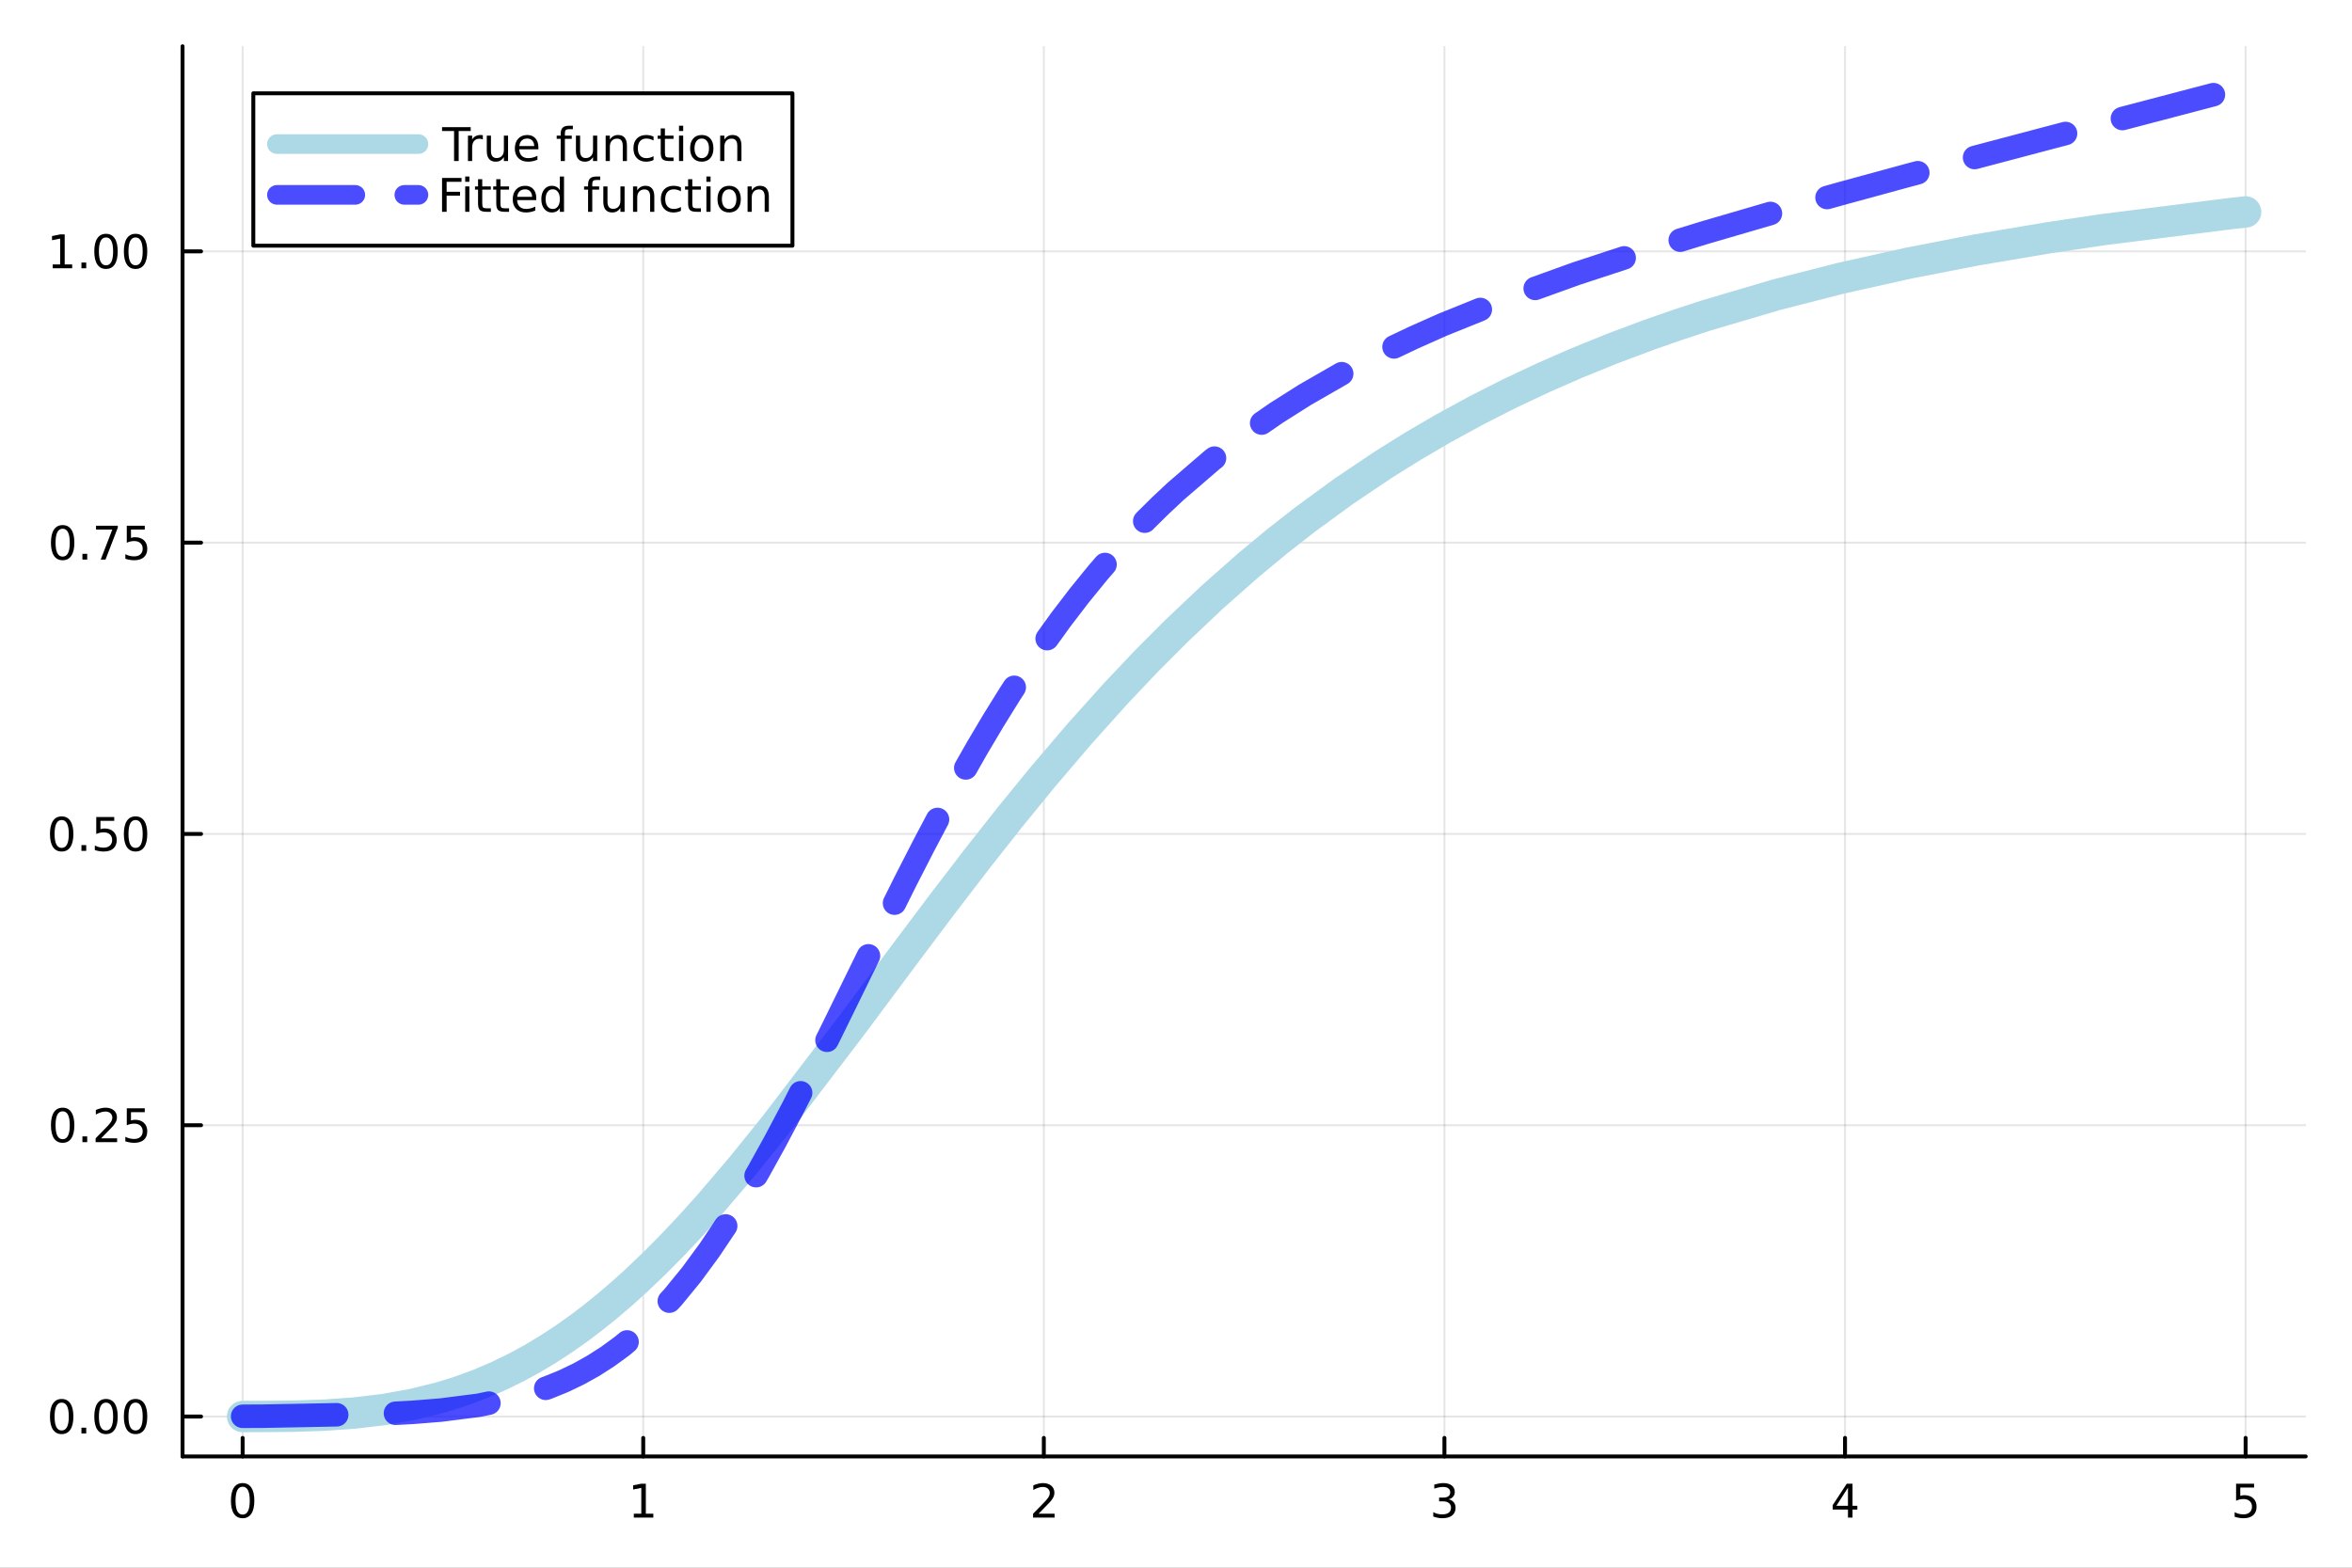 <?xml version="1.0" encoding="utf-8"?>
<svg xmlns="http://www.w3.org/2000/svg" xmlns:xlink="http://www.w3.org/1999/xlink" width="600" height="400" viewBox="0 0 2400 1600">
<rect x="0" y="0" width="2400" height="1600" fill="#808080" stroke="none"/>
<defs>
  <clipPath id="clip490">
    <rect x="0" y="0" width="2400" height="1600"/>
  </clipPath>
</defs>
<path clip-path="url(#clip490)" d="M0 1600 L2400 1600 L2400 0 L0 0  Z" fill="#ffffff" fill-rule="evenodd" fill-opacity="1"/>
<defs>
  <clipPath id="clip491">
    <rect x="480" y="0" width="1681" height="1600"/>
  </clipPath>
</defs>
<path clip-path="url(#clip490)" d="M186.274 1486.45 L2352.76 1486.45 L2352.76 47.244 L186.274 47.244  Z" fill="#ffffff" fill-rule="evenodd" fill-opacity="1"/>
<defs>
  <clipPath id="clip492">
    <rect x="186" y="47" width="2167" height="1440"/>
  </clipPath>
</defs>
<polyline clip-path="url(#clip492)" style="stroke:#000000; stroke-linecap:round; stroke-linejoin:round; stroke-width:2; stroke-opacity:0.1; fill:none" points="247.59,1486.45 247.59,47.244 "/>
<polyline clip-path="url(#clip492)" style="stroke:#000000; stroke-linecap:round; stroke-linejoin:round; stroke-width:2; stroke-opacity:0.1; fill:none" points="656.36,1486.45 656.36,47.244 "/>
<polyline clip-path="url(#clip492)" style="stroke:#000000; stroke-linecap:round; stroke-linejoin:round; stroke-width:2; stroke-opacity:0.1; fill:none" points="1065.13,1486.45 1065.13,47.244 "/>
<polyline clip-path="url(#clip492)" style="stroke:#000000; stroke-linecap:round; stroke-linejoin:round; stroke-width:2; stroke-opacity:0.1; fill:none" points="1473.9,1486.45 1473.9,47.244 "/>
<polyline clip-path="url(#clip492)" style="stroke:#000000; stroke-linecap:round; stroke-linejoin:round; stroke-width:2; stroke-opacity:0.1; fill:none" points="1882.67,1486.45 1882.67,47.244 "/>
<polyline clip-path="url(#clip492)" style="stroke:#000000; stroke-linecap:round; stroke-linejoin:round; stroke-width:2; stroke-opacity:0.1; fill:none" points="2291.44,1486.45 2291.44,47.244 "/>
<polyline clip-path="url(#clip492)" style="stroke:#000000; stroke-linecap:round; stroke-linejoin:round; stroke-width:2; stroke-opacity:0.1; fill:none" points="186.274,1445.72 2352.76,1445.72 "/>
<polyline clip-path="url(#clip492)" style="stroke:#000000; stroke-linecap:round; stroke-linejoin:round; stroke-width:2; stroke-opacity:0.1; fill:none" points="186.274,1148.42 2352.76,1148.42 "/>
<polyline clip-path="url(#clip492)" style="stroke:#000000; stroke-linecap:round; stroke-linejoin:round; stroke-width:2; stroke-opacity:0.1; fill:none" points="186.274,851.126 2352.76,851.126 "/>
<polyline clip-path="url(#clip492)" style="stroke:#000000; stroke-linecap:round; stroke-linejoin:round; stroke-width:2; stroke-opacity:0.1; fill:none" points="186.274,553.832 2352.76,553.832 "/>
<polyline clip-path="url(#clip492)" style="stroke:#000000; stroke-linecap:round; stroke-linejoin:round; stroke-width:2; stroke-opacity:0.1; fill:none" points="186.274,256.537 2352.76,256.537 "/>
<polyline clip-path="url(#clip490)" style="stroke:#000000; stroke-linecap:round; stroke-linejoin:round; stroke-width:4; stroke-opacity:1; fill:none" points="186.274,1486.45 2352.76,1486.45 "/>
<polyline clip-path="url(#clip490)" style="stroke:#000000; stroke-linecap:round; stroke-linejoin:round; stroke-width:4; stroke-opacity:1; fill:none" points="247.59,1486.45 247.59,1467.55 "/>
<polyline clip-path="url(#clip490)" style="stroke:#000000; stroke-linecap:round; stroke-linejoin:round; stroke-width:4; stroke-opacity:1; fill:none" points="656.36,1486.45 656.36,1467.55 "/>
<polyline clip-path="url(#clip490)" style="stroke:#000000; stroke-linecap:round; stroke-linejoin:round; stroke-width:4; stroke-opacity:1; fill:none" points="1065.13,1486.45 1065.13,1467.55 "/>
<polyline clip-path="url(#clip490)" style="stroke:#000000; stroke-linecap:round; stroke-linejoin:round; stroke-width:4; stroke-opacity:1; fill:none" points="1473.9,1486.45 1473.9,1467.55 "/>
<polyline clip-path="url(#clip490)" style="stroke:#000000; stroke-linecap:round; stroke-linejoin:round; stroke-width:4; stroke-opacity:1; fill:none" points="1882.67,1486.45 1882.67,1467.55 "/>
<polyline clip-path="url(#clip490)" style="stroke:#000000; stroke-linecap:round; stroke-linejoin:round; stroke-width:4; stroke-opacity:1; fill:none" points="2291.44,1486.45 2291.44,1467.55 "/>
<path clip-path="url(#clip490)" d="M247.59 1517.37 Q243.978 1517.37 242.15 1520.93 Q240.344 1524.47 240.344 1531.6 Q240.344 1538.71 242.15 1542.27 Q243.978 1545.82 247.59 1545.82 Q251.224 1545.82 253.029 1542.27 Q254.858 1538.71 254.858 1531.6 Q254.858 1524.47 253.029 1520.93 Q251.224 1517.37 247.59 1517.37 M247.59 1513.66 Q253.4 1513.66 256.455 1518.27 Q259.534 1522.85 259.534 1531.6 Q259.534 1540.33 256.455 1544.94 Q253.4 1549.52 247.59 1549.52 Q241.779 1549.52 238.701 1544.94 Q235.645 1540.33 235.645 1531.6 Q235.645 1522.85 238.701 1518.27 Q241.779 1513.66 247.59 1513.66 Z" fill="#000000" fill-rule="nonzero" fill-opacity="1" /><path clip-path="url(#clip490)" d="M646.742 1544.91 L654.381 1544.91 L654.381 1518.55 L646.07 1520.21 L646.07 1515.95 L654.334 1514.29 L659.01 1514.29 L659.01 1544.91 L666.649 1544.91 L666.649 1548.85 L646.742 1548.85 L646.742 1544.91 Z" fill="#000000" fill-rule="nonzero" fill-opacity="1" /><path clip-path="url(#clip490)" d="M1059.78 1544.91 L1076.1 1544.91 L1076.1 1548.85 L1054.16 1548.85 L1054.16 1544.91 Q1056.82 1542.16 1061.4 1537.53 Q1066.01 1532.88 1067.19 1531.53 Q1069.44 1529.01 1070.32 1527.27 Q1071.22 1525.51 1071.22 1523.82 Q1071.22 1521.07 1069.27 1519.33 Q1067.35 1517.6 1064.25 1517.6 Q1062.05 1517.6 1059.6 1518.36 Q1057.17 1519.13 1054.39 1520.68 L1054.39 1515.95 Q1057.21 1514.82 1059.67 1514.24 Q1062.12 1513.66 1064.16 1513.66 Q1069.53 1513.66 1072.72 1516.35 Q1075.92 1519.03 1075.92 1523.52 Q1075.92 1525.65 1075.11 1527.57 Q1074.32 1529.47 1072.21 1532.07 Q1071.63 1532.74 1068.53 1535.95 Q1065.43 1539.15 1059.78 1544.91 Z" fill="#000000" fill-rule="nonzero" fill-opacity="1" /><path clip-path="url(#clip490)" d="M1478.15 1530.21 Q1481.5 1530.93 1483.38 1533.2 Q1485.28 1535.47 1485.28 1538.8 Q1485.28 1543.92 1481.76 1546.72 Q1478.24 1549.52 1471.76 1549.52 Q1469.58 1549.52 1467.27 1549.08 Q1464.98 1548.66 1462.52 1547.81 L1462.52 1543.29 Q1464.47 1544.43 1466.78 1545.01 Q1469.1 1545.58 1471.62 1545.58 Q1476.02 1545.58 1478.31 1543.85 Q1480.62 1542.11 1480.62 1538.8 Q1480.62 1535.75 1478.47 1534.03 Q1476.34 1532.3 1472.52 1532.3 L1468.49 1532.3 L1468.49 1528.45 L1472.71 1528.45 Q1476.16 1528.45 1477.99 1527.09 Q1479.81 1525.7 1479.81 1523.11 Q1479.81 1520.45 1477.92 1519.03 Q1476.04 1517.6 1472.52 1517.6 Q1470.6 1517.6 1468.4 1518.01 Q1466.2 1518.43 1463.56 1519.31 L1463.56 1515.14 Q1466.23 1514.4 1468.54 1514.03 Q1470.88 1513.66 1472.94 1513.66 Q1478.26 1513.66 1481.37 1516.09 Q1484.47 1518.5 1484.47 1522.62 Q1484.47 1525.49 1482.82 1527.48 Q1481.18 1529.45 1478.15 1530.21 Z" fill="#000000" fill-rule="nonzero" fill-opacity="1" /><path clip-path="url(#clip490)" d="M1885.68 1518.36 L1873.87 1536.81 L1885.68 1536.81 L1885.68 1518.36 M1884.45 1514.29 L1890.33 1514.29 L1890.33 1536.81 L1895.26 1536.81 L1895.26 1540.7 L1890.33 1540.7 L1890.33 1548.85 L1885.68 1548.85 L1885.68 1540.7 L1870.08 1540.7 L1870.08 1536.19 L1884.45 1514.29 Z" fill="#000000" fill-rule="nonzero" fill-opacity="1" /><path clip-path="url(#clip490)" d="M2281.72 1514.29 L2300.07 1514.29 L2300.07 1518.22 L2286 1518.22 L2286 1526.7 Q2287.02 1526.35 2288.04 1526.19 Q2289.06 1526 2290.07 1526 Q2295.86 1526 2299.24 1529.17 Q2302.62 1532.34 2302.62 1537.76 Q2302.62 1543.34 2299.15 1546.44 Q2295.68 1549.52 2289.36 1549.52 Q2287.18 1549.52 2284.91 1549.15 Q2282.67 1548.78 2280.26 1548.04 L2280.26 1543.34 Q2282.34 1544.47 2284.57 1545.03 Q2286.79 1545.58 2289.26 1545.58 Q2293.27 1545.58 2295.61 1543.48 Q2297.94 1541.37 2297.94 1537.76 Q2297.94 1534.15 2295.61 1532.04 Q2293.27 1529.94 2289.26 1529.94 Q2287.39 1529.94 2285.51 1530.35 Q2283.66 1530.77 2281.72 1531.65 L2281.72 1514.29 Z" fill="#000000" fill-rule="nonzero" fill-opacity="1" /><polyline clip-path="url(#clip490)" style="stroke:#000000; stroke-linecap:round; stroke-linejoin:round; stroke-width:4; stroke-opacity:1; fill:none" points="186.274,1486.45 186.274,47.244 "/>
<polyline clip-path="url(#clip490)" style="stroke:#000000; stroke-linecap:round; stroke-linejoin:round; stroke-width:4; stroke-opacity:1; fill:none" points="186.274,1445.72 205.172,1445.72 "/>
<polyline clip-path="url(#clip490)" style="stroke:#000000; stroke-linecap:round; stroke-linejoin:round; stroke-width:4; stroke-opacity:1; fill:none" points="186.274,1148.42 205.172,1148.42 "/>
<polyline clip-path="url(#clip490)" style="stroke:#000000; stroke-linecap:round; stroke-linejoin:round; stroke-width:4; stroke-opacity:1; fill:none" points="186.274,851.126 205.172,851.126 "/>
<polyline clip-path="url(#clip490)" style="stroke:#000000; stroke-linecap:round; stroke-linejoin:round; stroke-width:4; stroke-opacity:1; fill:none" points="186.274,553.832 205.172,553.832 "/>
<polyline clip-path="url(#clip490)" style="stroke:#000000; stroke-linecap:round; stroke-linejoin:round; stroke-width:4; stroke-opacity:1; fill:none" points="186.274,256.537 205.172,256.537 "/>
<path clip-path="url(#clip490)" d="M62.937 1431.51 Q59.325 1431.51 57.497 1435.08 Q55.691 1438.62 55.691 1445.75 Q55.691 1452.86 57.497 1456.42 Q59.325 1459.96 62.937 1459.96 Q66.571 1459.96 68.376 1456.42 Q70.205 1452.86 70.205 1445.75 Q70.205 1438.62 68.376 1435.08 Q66.571 1431.51 62.937 1431.51 M62.937 1427.81 Q68.747 1427.81 71.802 1432.42 Q74.881 1437 74.881 1445.75 Q74.881 1454.48 71.802 1459.08 Q68.747 1463.67 62.937 1463.67 Q57.126 1463.67 54.048 1459.08 Q50.992 1454.48 50.992 1445.75 Q50.992 1437 54.048 1432.42 Q57.126 1427.81 62.937 1427.81 Z" fill="#000000" fill-rule="nonzero" fill-opacity="1" /><path clip-path="url(#clip490)" d="M83.098 1457.12 L87.983 1457.12 L87.983 1463 L83.098 1463 L83.098 1457.12 Z" fill="#000000" fill-rule="nonzero" fill-opacity="1" /><path clip-path="url(#clip490)" d="M108.168 1431.51 Q104.557 1431.51 102.728 1435.08 Q100.922 1438.62 100.922 1445.75 Q100.922 1452.86 102.728 1456.42 Q104.557 1459.96 108.168 1459.96 Q111.802 1459.96 113.608 1456.42 Q115.436 1452.86 115.436 1445.75 Q115.436 1438.62 113.608 1435.08 Q111.802 1431.51 108.168 1431.51 M108.168 1427.81 Q113.978 1427.81 117.033 1432.42 Q120.112 1437 120.112 1445.75 Q120.112 1454.48 117.033 1459.08 Q113.978 1463.67 108.168 1463.67 Q102.358 1463.67 99.279 1459.08 Q96.223 1454.48 96.223 1445.75 Q96.223 1437 99.279 1432.42 Q102.358 1427.81 108.168 1427.81 Z" fill="#000000" fill-rule="nonzero" fill-opacity="1" /><path clip-path="url(#clip490)" d="M138.33 1431.51 Q134.719 1431.51 132.89 1435.08 Q131.084 1438.62 131.084 1445.75 Q131.084 1452.86 132.89 1456.42 Q134.719 1459.96 138.33 1459.96 Q141.964 1459.96 143.769 1456.42 Q145.598 1452.86 145.598 1445.75 Q145.598 1438.62 143.769 1435.08 Q141.964 1431.51 138.33 1431.51 M138.33 1427.81 Q144.14 1427.81 147.195 1432.42 Q150.274 1437 150.274 1445.75 Q150.274 1454.48 147.195 1459.08 Q144.14 1463.67 138.33 1463.67 Q132.519 1463.67 129.441 1459.08 Q126.385 1454.48 126.385 1445.75 Q126.385 1437 129.441 1432.42 Q132.519 1427.81 138.33 1427.81 Z" fill="#000000" fill-rule="nonzero" fill-opacity="1" /><path clip-path="url(#clip490)" d="M63.932 1134.22 Q60.321 1134.22 58.492 1137.78 Q56.687 1141.33 56.687 1148.46 Q56.687 1155.56 58.492 1159.13 Q60.321 1162.67 63.932 1162.67 Q67.566 1162.67 69.372 1159.13 Q71.2 1155.56 71.2 1148.46 Q71.2 1141.33 69.372 1137.78 Q67.566 1134.22 63.932 1134.22 M63.932 1130.52 Q69.742 1130.52 72.798 1135.12 Q75.876 1139.71 75.876 1148.46 Q75.876 1157.18 72.798 1161.79 Q69.742 1166.37 63.932 1166.37 Q58.122 1166.37 55.043 1161.79 Q51.987 1157.18 51.987 1148.46 Q51.987 1139.71 55.043 1135.12 Q58.122 1130.52 63.932 1130.52 Z" fill="#000000" fill-rule="nonzero" fill-opacity="1" /><path clip-path="url(#clip490)" d="M84.094 1159.82 L88.978 1159.82 L88.978 1165.7 L84.094 1165.7 L84.094 1159.82 Z" fill="#000000" fill-rule="nonzero" fill-opacity="1" /><path clip-path="url(#clip490)" d="M103.191 1161.77 L119.51 1161.77 L119.51 1165.7 L97.566 1165.7 L97.566 1161.77 Q100.228 1159.01 104.811 1154.38 Q109.418 1149.73 110.598 1148.39 Q112.844 1145.86 113.723 1144.13 Q114.626 1142.37 114.626 1140.68 Q114.626 1137.92 112.682 1136.19 Q110.76 1134.45 107.658 1134.45 Q105.459 1134.45 103.006 1135.22 Q100.575 1135.98 97.797 1137.53 L97.797 1132.81 Q100.621 1131.67 103.075 1131.09 Q105.529 1130.52 107.566 1130.52 Q112.936 1130.52 116.131 1133.2 Q119.325 1135.89 119.325 1140.38 Q119.325 1142.51 118.515 1144.43 Q117.728 1146.33 115.621 1148.92 Q115.043 1149.59 111.941 1152.81 Q108.839 1156 103.191 1161.77 Z" fill="#000000" fill-rule="nonzero" fill-opacity="1" /><path clip-path="url(#clip490)" d="M129.371 1131.14 L147.728 1131.14 L147.728 1135.08 L133.654 1135.08 L133.654 1143.55 Q134.672 1143.2 135.691 1143.04 Q136.709 1142.85 137.728 1142.85 Q143.515 1142.85 146.894 1146.03 Q150.274 1149.2 150.274 1154.61 Q150.274 1160.19 146.802 1163.29 Q143.33 1166.37 137.01 1166.37 Q134.834 1166.37 132.566 1166 Q130.32 1165.63 127.913 1164.89 L127.913 1160.19 Q129.996 1161.33 132.219 1161.88 Q134.441 1162.44 136.918 1162.44 Q140.922 1162.44 143.26 1160.33 Q145.598 1158.22 145.598 1154.61 Q145.598 1151 143.26 1148.9 Q140.922 1146.79 136.918 1146.79 Q135.043 1146.79 133.168 1147.21 Q131.316 1147.62 129.371 1148.5 L129.371 1131.14 Z" fill="#000000" fill-rule="nonzero" fill-opacity="1" /><path clip-path="url(#clip490)" d="M62.937 836.925 Q59.325 836.925 57.497 840.49 Q55.691 844.031 55.691 851.161 Q55.691 858.268 57.497 861.832 Q59.325 865.374 62.937 865.374 Q66.571 865.374 68.376 861.832 Q70.205 858.268 70.205 851.161 Q70.205 844.031 68.376 840.49 Q66.571 836.925 62.937 836.925 M62.937 833.221 Q68.747 833.221 71.802 837.828 Q74.881 842.411 74.881 851.161 Q74.881 859.888 71.802 864.494 Q68.747 869.078 62.937 869.078 Q57.126 869.078 54.048 864.494 Q50.992 859.888 50.992 851.161 Q50.992 842.411 54.048 837.828 Q57.126 833.221 62.937 833.221 Z" fill="#000000" fill-rule="nonzero" fill-opacity="1" /><path clip-path="url(#clip490)" d="M83.098 862.527 L87.983 862.527 L87.983 868.406 L83.098 868.406 L83.098 862.527 Z" fill="#000000" fill-rule="nonzero" fill-opacity="1" /><path clip-path="url(#clip490)" d="M98.214 833.846 L116.57 833.846 L116.57 837.782 L102.496 837.782 L102.496 846.254 Q103.515 845.906 104.534 845.744 Q105.552 845.559 106.571 845.559 Q112.358 845.559 115.737 848.731 Q119.117 851.902 119.117 857.318 Q119.117 862.897 115.645 865.999 Q112.172 869.078 105.853 869.078 Q103.677 869.078 101.409 868.707 Q99.163 868.337 96.756 867.596 L96.756 862.897 Q98.839 864.031 101.061 864.587 Q103.284 865.142 105.76 865.142 Q109.765 865.142 112.103 863.036 Q114.441 860.93 114.441 857.318 Q114.441 853.707 112.103 851.601 Q109.765 849.494 105.76 849.494 Q103.885 849.494 102.01 849.911 Q100.159 850.328 98.214 851.207 L98.214 833.846 Z" fill="#000000" fill-rule="nonzero" fill-opacity="1" /><path clip-path="url(#clip490)" d="M138.33 836.925 Q134.719 836.925 132.89 840.49 Q131.084 844.031 131.084 851.161 Q131.084 858.268 132.89 861.832 Q134.719 865.374 138.33 865.374 Q141.964 865.374 143.769 861.832 Q145.598 858.268 145.598 851.161 Q145.598 844.031 143.769 840.49 Q141.964 836.925 138.33 836.925 M138.33 833.221 Q144.14 833.221 147.195 837.828 Q150.274 842.411 150.274 851.161 Q150.274 859.888 147.195 864.494 Q144.14 869.078 138.33 869.078 Q132.519 869.078 129.441 864.494 Q126.385 859.888 126.385 851.161 Q126.385 842.411 129.441 837.828 Q132.519 833.221 138.33 833.221 Z" fill="#000000" fill-rule="nonzero" fill-opacity="1" /><path clip-path="url(#clip490)" d="M63.932 539.63 Q60.321 539.63 58.492 543.195 Q56.687 546.737 56.687 553.866 Q56.687 560.973 58.492 564.538 Q60.321 568.079 63.932 568.079 Q67.566 568.079 69.372 564.538 Q71.2 560.973 71.2 553.866 Q71.2 546.737 69.372 543.195 Q67.566 539.63 63.932 539.63 M63.932 535.927 Q69.742 535.927 72.798 540.533 Q75.876 545.116 75.876 553.866 Q75.876 562.593 72.798 567.2 Q69.742 571.783 63.932 571.783 Q58.122 571.783 55.043 567.2 Q51.987 562.593 51.987 553.866 Q51.987 545.116 55.043 540.533 Q58.122 535.927 63.932 535.927 Z" fill="#000000" fill-rule="nonzero" fill-opacity="1" /><path clip-path="url(#clip490)" d="M84.094 565.232 L88.978 565.232 L88.978 571.112 L84.094 571.112 L84.094 565.232 Z" fill="#000000" fill-rule="nonzero" fill-opacity="1" /><path clip-path="url(#clip490)" d="M97.983 536.552 L120.205 536.552 L120.205 538.542 L107.658 571.112 L102.774 571.112 L114.58 540.487 L97.983 540.487 L97.983 536.552 Z" fill="#000000" fill-rule="nonzero" fill-opacity="1" /><path clip-path="url(#clip490)" d="M129.371 536.552 L147.728 536.552 L147.728 540.487 L133.654 540.487 L133.654 548.959 Q134.672 548.612 135.691 548.45 Q136.709 548.265 137.728 548.265 Q143.515 548.265 146.894 551.436 Q150.274 554.607 150.274 560.024 Q150.274 565.602 146.802 568.704 Q143.33 571.783 137.01 571.783 Q134.834 571.783 132.566 571.413 Q130.32 571.042 127.913 570.302 L127.913 565.602 Q129.996 566.737 132.219 567.292 Q134.441 567.848 136.918 567.848 Q140.922 567.848 143.26 565.741 Q145.598 563.635 145.598 560.024 Q145.598 556.413 143.26 554.306 Q140.922 552.2 136.918 552.2 Q135.043 552.2 133.168 552.616 Q131.316 553.033 129.371 553.913 L129.371 536.552 Z" fill="#000000" fill-rule="nonzero" fill-opacity="1" /><path clip-path="url(#clip490)" d="M53.747 269.882 L61.386 269.882 L61.386 243.516 L53.075 245.183 L53.075 240.924 L61.339 239.257 L66.015 239.257 L66.015 269.882 L73.654 269.882 L73.654 273.817 L53.747 273.817 L53.747 269.882 Z" fill="#000000" fill-rule="nonzero" fill-opacity="1" /><path clip-path="url(#clip490)" d="M83.098 267.937 L87.983 267.937 L87.983 273.817 L83.098 273.817 L83.098 267.937 Z" fill="#000000" fill-rule="nonzero" fill-opacity="1" /><path clip-path="url(#clip490)" d="M108.168 242.336 Q104.557 242.336 102.728 245.901 Q100.922 249.442 100.922 256.572 Q100.922 263.678 102.728 267.243 Q104.557 270.785 108.168 270.785 Q111.802 270.785 113.608 267.243 Q115.436 263.678 115.436 256.572 Q115.436 249.442 113.608 245.901 Q111.802 242.336 108.168 242.336 M108.168 238.632 Q113.978 238.632 117.033 243.239 Q120.112 247.822 120.112 256.572 Q120.112 265.299 117.033 269.905 Q113.978 274.488 108.168 274.488 Q102.358 274.488 99.279 269.905 Q96.223 265.299 96.223 256.572 Q96.223 247.822 99.279 243.239 Q102.358 238.632 108.168 238.632 Z" fill="#000000" fill-rule="nonzero" fill-opacity="1" /><path clip-path="url(#clip490)" d="M138.33 242.336 Q134.719 242.336 132.89 245.901 Q131.084 249.442 131.084 256.572 Q131.084 263.678 132.89 267.243 Q134.719 270.785 138.33 270.785 Q141.964 270.785 143.769 267.243 Q145.598 263.678 145.598 256.572 Q145.598 249.442 143.769 245.901 Q141.964 242.336 138.33 242.336 M138.33 238.632 Q144.14 238.632 147.195 243.239 Q150.274 247.822 150.274 256.572 Q150.274 265.299 147.195 269.905 Q144.14 274.488 138.33 274.488 Q132.519 274.488 129.441 269.905 Q126.385 265.299 126.385 256.572 Q126.385 247.822 129.441 243.239 Q132.519 238.632 138.33 238.632 Z" fill="#000000" fill-rule="nonzero" fill-opacity="1" /><polyline clip-path="url(#clip492)" style="stroke:#add8e6; stroke-linecap:round; stroke-linejoin:round; stroke-width:32; stroke-opacity:1; fill:none" points="247.59,1445.72 252.865,1445.72 258.14,1445.71 263.415,1445.71 268.69,1445.69 299.585,1445.38 330.48,1444.35 361.376,1442.2 392.271,1438.51 421.016,1433.35 449.761,1426.23 469.026,1420.23 488.29,1413.16 507.555,1404.97 526.819,1395.59 542.738,1386.93 558.656,1377.42 574.575,1367.05 590.493,1355.83 605.296,1344.61 620.098,1332.67 634.901,1319.99 649.703,1306.61 668.286,1288.85 686.868,1270.04 705.45,1250.27 724.033,1229.59 757.37,1190.46 790.706,1149.14 867.024,1049.2 924.071,972.636 960.553,924.092 997.035,876.507 1030.33,834.28 1063.63,793.469 1101.53,748.996 1139.42,706.816 1169.46,675.09 1199.51,644.911 1236.83,609.577 1274.15,576.603 1302.73,552.908 1331.32,530.519 1371.62,501.083 1411.91,474.008 1442.03,455.224 1472.14,437.607 1506.39,418.906 1540.63,401.534 1574.55,385.549 1608.47,370.691 1645.78,355.551 1683.09,341.576 1711.59,331.627 1740.09,322.263 1812.03,300.984 1878.56,283.943 1947.17,268.631 2016.72,255.113 2089.34,242.83 2146.54,234.287 2276.82,217.909 2291.44,216.302 "/>
<polyline clip-path="url(#clip492)" style="stroke:#0000ff; stroke-linecap:round; stroke-linejoin:round; stroke-width:24; stroke-opacity:0.7; fill:none" stroke-dasharray="96, 60" points="247.59,1445.48 268.69,1445.38 392.271,1443 421.016,1441.46 449.761,1439.15 488.29,1434.25 526.819,1426.27 542.738,1421.74 558.656,1416.31 574.575,1409.86 590.493,1402.25 605.296,1394 620.098,1384.52 634.901,1373.69 649.703,1361.42 668.286,1343.85 686.868,1323.74 705.45,1301.04 724.033,1275.75 740.701,1250.9 757.37,1224.13 774.038,1195.59 790.706,1165.48 809.786,1129.39 828.865,1091.94 847.944,1053.55 867.024,1014.65 895.547,956.4 924.071,899.143 942.312,863.522 960.553,828.933 978.794,795.541 997.035,763.469 1013.68,735.422 1030.33,708.584 1046.98,682.974 1063.63,658.591 1082.58,632.314 1101.53,607.569 1120.47,584.298 1139.42,562.438 1154.44,546.062 1169.46,530.487 1184.48,515.674 1199.51,501.584 1236.83,469.445 1274.15,440.942 1302.73,421.235 1331.32,403.129 1371.62,379.946 1411.91,359.079 1442.03,344.755 1472.14,331.356 1540.63,303.687 1608.47,279.235 1683.09,254.742 1740.09,237.257 1812.03,216.266 1878.56,197.611 1947.17,178.893 2016.72,160.277 2089.34,141.069 2146.54,126.026 2276.82,91.822 2291.44,87.976 "/>
<path clip-path="url(#clip490)" d="M258.49 250.738 L808.609 250.738 L808.609 95.218 L258.49 95.218  Z" fill="#ffffff" fill-rule="evenodd" fill-opacity="1"/>
<polyline clip-path="url(#clip490)" style="stroke:#000000; stroke-linecap:round; stroke-linejoin:round; stroke-width:4; stroke-opacity:1; fill:none" points="258.49,250.738 808.609,250.738 808.609,95.218 258.49,95.218 258.49,250.738 "/>
<polyline clip-path="url(#clip490)" style="stroke:#add8e6; stroke-linecap:round; stroke-linejoin:round; stroke-width:20; stroke-opacity:1; fill:none" points="282.562,147.058 426.994,147.058 "/>
<path clip-path="url(#clip490)" d="M451.066 129.778 L480.302 129.778 L480.302 133.713 L468.034 133.713 L468.034 164.338 L463.335 164.338 L463.335 133.713 L451.066 133.713 L451.066 129.778 Z" fill="#000000" fill-rule="nonzero" fill-opacity="1" /><path clip-path="url(#clip490)" d="M492.686 142.393 Q491.969 141.977 491.112 141.791 Q490.279 141.583 489.26 141.583 Q485.649 141.583 483.705 143.944 Q481.784 146.282 481.784 150.68 L481.784 164.338 L477.501 164.338 L477.501 138.412 L481.784 138.412 L481.784 142.44 Q483.126 140.078 485.279 138.944 Q487.432 137.787 490.51 137.787 Q490.95 137.787 491.483 137.856 Q492.015 137.903 492.663 138.018 L492.686 142.393 Z" fill="#000000" fill-rule="nonzero" fill-opacity="1" /><path clip-path="url(#clip490)" d="M496.714 154.106 L496.714 138.412 L500.973 138.412 L500.973 153.944 Q500.973 157.625 502.409 159.476 Q503.844 161.305 506.714 161.305 Q510.163 161.305 512.154 159.106 Q514.168 156.907 514.168 153.111 L514.168 138.412 L518.427 138.412 L518.427 164.338 L514.168 164.338 L514.168 160.356 Q512.617 162.717 510.557 163.875 Q508.52 165.009 505.811 165.009 Q501.344 165.009 499.029 162.231 Q496.714 159.453 496.714 154.106 M507.432 137.787 L507.432 137.787 Z" fill="#000000" fill-rule="nonzero" fill-opacity="1" /><path clip-path="url(#clip490)" d="M549.376 150.31 L549.376 152.393 L529.793 152.393 Q530.07 156.791 532.432 159.106 Q534.816 161.398 539.052 161.398 Q541.506 161.398 543.797 160.796 Q546.112 160.194 548.381 158.99 L548.381 163.018 Q546.089 163.99 543.681 164.5 Q541.274 165.009 538.797 165.009 Q532.594 165.009 528.959 161.398 Q525.348 157.787 525.348 151.629 Q525.348 145.264 528.774 141.537 Q532.223 137.787 538.057 137.787 Q543.288 137.787 546.32 141.166 Q549.376 144.523 549.376 150.31 M545.117 149.06 Q545.07 145.565 543.149 143.481 Q541.251 141.398 538.103 141.398 Q534.538 141.398 532.385 143.412 Q530.256 145.426 529.932 149.083 L545.117 149.06 Z" fill="#000000" fill-rule="nonzero" fill-opacity="1" /><path clip-path="url(#clip490)" d="M584.561 128.319 L584.561 131.861 L580.487 131.861 Q578.195 131.861 577.292 132.787 Q576.413 133.713 576.413 136.12 L576.413 138.412 L583.427 138.412 L583.427 141.722 L576.413 141.722 L576.413 164.338 L572.13 164.338 L572.13 141.722 L568.056 141.722 L568.056 138.412 L572.13 138.412 L572.13 136.606 Q572.13 132.278 574.144 130.31 Q576.158 128.319 580.533 128.319 L584.561 128.319 Z" fill="#000000" fill-rule="nonzero" fill-opacity="1" /><path clip-path="url(#clip490)" d="M587.686 154.106 L587.686 138.412 L591.945 138.412 L591.945 153.944 Q591.945 157.625 593.38 159.476 Q594.815 161.305 597.686 161.305 Q601.135 161.305 603.126 159.106 Q605.139 156.907 605.139 153.111 L605.139 138.412 L609.399 138.412 L609.399 164.338 L605.139 164.338 L605.139 160.356 Q603.589 162.717 601.528 163.875 Q599.491 165.009 596.783 165.009 Q592.315 165.009 590.001 162.231 Q587.686 159.453 587.686 154.106 M598.403 137.787 L598.403 137.787 Z" fill="#000000" fill-rule="nonzero" fill-opacity="1" /><path clip-path="url(#clip490)" d="M639.723 148.689 L639.723 164.338 L635.463 164.338 L635.463 148.828 Q635.463 145.148 634.028 143.319 Q632.593 141.49 629.723 141.49 Q626.274 141.49 624.283 143.69 Q622.292 145.889 622.292 149.685 L622.292 164.338 L618.01 164.338 L618.01 138.412 L622.292 138.412 L622.292 142.44 Q623.82 140.102 625.88 138.944 Q627.963 137.787 630.672 137.787 Q635.139 137.787 637.431 140.565 Q639.723 143.319 639.723 148.689 Z" fill="#000000" fill-rule="nonzero" fill-opacity="1" /><path clip-path="url(#clip490)" d="M666.875 139.407 L666.875 143.389 Q665.07 142.393 663.241 141.907 Q661.435 141.398 659.584 141.398 Q655.44 141.398 653.148 144.037 Q650.857 146.652 650.857 151.398 Q650.857 156.143 653.148 158.782 Q655.44 161.398 659.584 161.398 Q661.435 161.398 663.241 160.912 Q665.07 160.402 666.875 159.407 L666.875 163.342 Q665.093 164.176 663.172 164.592 Q661.273 165.009 659.121 165.009 Q653.264 165.009 649.815 161.328 Q646.366 157.648 646.366 151.398 Q646.366 145.055 649.838 141.421 Q653.334 137.787 659.398 137.787 Q661.366 137.787 663.241 138.203 Q665.116 138.597 666.875 139.407 Z" fill="#000000" fill-rule="nonzero" fill-opacity="1" /><path clip-path="url(#clip490)" d="M678.496 131.051 L678.496 138.412 L687.269 138.412 L687.269 141.722 L678.496 141.722 L678.496 155.796 Q678.496 158.967 679.352 159.87 Q680.232 160.773 682.894 160.773 L687.269 160.773 L687.269 164.338 L682.894 164.338 Q677.963 164.338 676.088 162.509 Q674.213 160.657 674.213 155.796 L674.213 141.722 L671.088 141.722 L671.088 138.412 L674.213 138.412 L674.213 131.051 L678.496 131.051 Z" fill="#000000" fill-rule="nonzero" fill-opacity="1" /><path clip-path="url(#clip490)" d="M692.87 138.412 L697.13 138.412 L697.13 164.338 L692.87 164.338 L692.87 138.412 M692.87 128.319 L697.13 128.319 L697.13 133.713 L692.87 133.713 L692.87 128.319 Z" fill="#000000" fill-rule="nonzero" fill-opacity="1" /><path clip-path="url(#clip490)" d="M716.088 141.398 Q712.662 141.398 710.671 144.083 Q708.681 146.745 708.681 151.398 Q708.681 156.051 710.648 158.736 Q712.639 161.398 716.088 161.398 Q719.491 161.398 721.481 158.713 Q723.472 156.027 723.472 151.398 Q723.472 146.791 721.481 144.106 Q719.491 141.398 716.088 141.398 M716.088 137.787 Q721.643 137.787 724.815 141.398 Q727.986 145.009 727.986 151.398 Q727.986 157.764 724.815 161.398 Q721.643 165.009 716.088 165.009 Q710.509 165.009 707.338 161.398 Q704.19 157.764 704.19 151.398 Q704.19 145.009 707.338 141.398 Q710.509 137.787 716.088 137.787 Z" fill="#000000" fill-rule="nonzero" fill-opacity="1" /><path clip-path="url(#clip490)" d="M756.597 148.689 L756.597 164.338 L752.338 164.338 L752.338 148.828 Q752.338 145.148 750.903 143.319 Q749.467 141.49 746.597 141.49 Q743.148 141.49 741.157 143.69 Q739.167 145.889 739.167 149.685 L739.167 164.338 L734.884 164.338 L734.884 138.412 L739.167 138.412 L739.167 142.44 Q740.694 140.102 742.754 138.944 Q744.838 137.787 747.546 137.787 Q752.014 137.787 754.305 140.565 Q756.597 143.319 756.597 148.689 Z" fill="#000000" fill-rule="nonzero" fill-opacity="1" /><polyline clip-path="url(#clip490)" style="stroke:#0000ff; stroke-linecap:round; stroke-linejoin:round; stroke-width:20; stroke-opacity:0.7; fill:none" stroke-dasharray="80, 50" points="282.562,198.898 426.994,198.898 "/>
<path clip-path="url(#clip490)" d="M451.066 181.618 L470.927 181.618 L470.927 185.553 L455.742 185.553 L455.742 195.738 L469.446 195.738 L469.446 199.673 L455.742 199.673 L455.742 216.178 L451.066 216.178 L451.066 181.618 Z" fill="#000000" fill-rule="nonzero" fill-opacity="1" /><path clip-path="url(#clip490)" d="M474.7 190.252 L478.96 190.252 L478.96 216.178 L474.7 216.178 L474.7 190.252 M474.7 180.159 L478.96 180.159 L478.96 185.553 L474.7 185.553 L474.7 180.159 Z" fill="#000000" fill-rule="nonzero" fill-opacity="1" /><path clip-path="url(#clip490)" d="M492.085 182.891 L492.085 190.252 L500.858 190.252 L500.858 193.562 L492.085 193.562 L492.085 207.636 Q492.085 210.807 492.941 211.71 Q493.821 212.613 496.483 212.613 L500.858 212.613 L500.858 216.178 L496.483 216.178 Q491.552 216.178 489.677 214.349 Q487.802 212.497 487.802 207.636 L487.802 193.562 L484.677 193.562 L484.677 190.252 L487.802 190.252 L487.802 182.891 L492.085 182.891 Z" fill="#000000" fill-rule="nonzero" fill-opacity="1" /><path clip-path="url(#clip490)" d="M510.672 182.891 L510.672 190.252 L519.445 190.252 L519.445 193.562 L510.672 193.562 L510.672 207.636 Q510.672 210.807 511.529 211.71 Q512.408 212.613 515.071 212.613 L519.445 212.613 L519.445 216.178 L515.071 216.178 Q510.14 216.178 508.265 214.349 Q506.39 212.497 506.39 207.636 L506.39 193.562 L503.265 193.562 L503.265 190.252 L506.39 190.252 L506.39 182.891 L510.672 182.891 Z" fill="#000000" fill-rule="nonzero" fill-opacity="1" /><path clip-path="url(#clip490)" d="M547.223 202.15 L547.223 204.233 L527.64 204.233 Q527.918 208.631 530.279 210.946 Q532.663 213.238 536.899 213.238 Q539.353 213.238 541.644 212.636 Q543.959 212.034 546.228 210.83 L546.228 214.858 Q543.936 215.83 541.529 216.34 Q539.121 216.849 536.644 216.849 Q530.441 216.849 526.807 213.238 Q523.195 209.627 523.195 203.469 Q523.195 197.104 526.621 193.377 Q530.07 189.627 535.904 189.627 Q541.135 189.627 544.168 193.006 Q547.223 196.363 547.223 202.15 M542.964 200.9 Q542.918 197.405 540.996 195.321 Q539.098 193.238 535.95 193.238 Q532.385 193.238 530.232 195.252 Q528.103 197.266 527.779 200.923 L542.964 200.9 Z" fill="#000000" fill-rule="nonzero" fill-opacity="1" /><path clip-path="url(#clip490)" d="M571.274 194.187 L571.274 180.159 L575.533 180.159 L575.533 216.178 L571.274 216.178 L571.274 212.289 Q569.931 214.603 567.871 215.738 Q565.834 216.849 562.964 216.849 Q558.265 216.849 555.302 213.099 Q552.362 209.349 552.362 203.238 Q552.362 197.127 555.302 193.377 Q558.265 189.627 562.964 189.627 Q565.834 189.627 567.871 190.761 Q569.931 191.872 571.274 194.187 M556.76 203.238 Q556.76 207.937 558.681 210.622 Q560.626 213.284 564.005 213.284 Q567.385 213.284 569.329 210.622 Q571.274 207.937 571.274 203.238 Q571.274 198.539 569.329 195.877 Q567.385 193.192 564.005 193.192 Q560.626 193.192 558.681 195.877 Q556.76 198.539 556.76 203.238 Z" fill="#000000" fill-rule="nonzero" fill-opacity="1" /><path clip-path="url(#clip490)" d="M612.501 180.159 L612.501 183.701 L608.427 183.701 Q606.135 183.701 605.232 184.627 Q604.352 185.553 604.352 187.96 L604.352 190.252 L611.366 190.252 L611.366 193.562 L604.352 193.562 L604.352 216.178 L600.07 216.178 L600.07 193.562 L595.996 193.562 L595.996 190.252 L600.07 190.252 L600.07 188.446 Q600.07 184.118 602.084 182.15 Q604.098 180.159 608.473 180.159 L612.501 180.159 Z" fill="#000000" fill-rule="nonzero" fill-opacity="1" /><path clip-path="url(#clip490)" d="M615.626 205.946 L615.626 190.252 L619.885 190.252 L619.885 205.784 Q619.885 209.465 621.32 211.316 Q622.755 213.145 625.625 213.145 Q629.075 213.145 631.065 210.946 Q633.079 208.747 633.079 204.951 L633.079 190.252 L637.338 190.252 L637.338 216.178 L633.079 216.178 L633.079 212.196 Q631.528 214.557 629.468 215.715 Q627.431 216.849 624.723 216.849 Q620.255 216.849 617.94 214.071 Q615.626 211.293 615.626 205.946 M626.343 189.627 L626.343 189.627 Z" fill="#000000" fill-rule="nonzero" fill-opacity="1" /><path clip-path="url(#clip490)" d="M667.662 200.529 L667.662 216.178 L663.403 216.178 L663.403 200.668 Q663.403 196.988 661.968 195.159 Q660.533 193.33 657.662 193.33 Q654.213 193.33 652.223 195.53 Q650.232 197.729 650.232 201.525 L650.232 216.178 L645.949 216.178 L645.949 190.252 L650.232 190.252 L650.232 194.28 Q651.76 191.942 653.82 190.784 Q655.903 189.627 658.611 189.627 Q663.079 189.627 665.371 192.405 Q667.662 195.159 667.662 200.529 Z" fill="#000000" fill-rule="nonzero" fill-opacity="1" /><path clip-path="url(#clip490)" d="M694.815 191.247 L694.815 195.229 Q693.009 194.233 691.181 193.747 Q689.375 193.238 687.523 193.238 Q683.38 193.238 681.088 195.877 Q678.796 198.492 678.796 203.238 Q678.796 207.983 681.088 210.622 Q683.38 213.238 687.523 213.238 Q689.375 213.238 691.181 212.752 Q693.009 212.242 694.815 211.247 L694.815 215.182 Q693.033 216.016 691.111 216.432 Q689.213 216.849 687.06 216.849 Q681.204 216.849 677.755 213.168 Q674.306 209.488 674.306 203.238 Q674.306 196.895 677.778 193.261 Q681.273 189.627 687.338 189.627 Q689.306 189.627 691.181 190.043 Q693.056 190.437 694.815 191.247 Z" fill="#000000" fill-rule="nonzero" fill-opacity="1" /><path clip-path="url(#clip490)" d="M706.435 182.891 L706.435 190.252 L715.208 190.252 L715.208 193.562 L706.435 193.562 L706.435 207.636 Q706.435 210.807 707.292 211.71 Q708.171 212.613 710.833 212.613 L715.208 212.613 L715.208 216.178 L710.833 216.178 Q705.903 216.178 704.028 214.349 Q702.153 212.497 702.153 207.636 L702.153 193.562 L699.028 193.562 L699.028 190.252 L702.153 190.252 L702.153 182.891 L706.435 182.891 Z" fill="#000000" fill-rule="nonzero" fill-opacity="1" /><path clip-path="url(#clip490)" d="M720.81 190.252 L725.069 190.252 L725.069 216.178 L720.81 216.178 L720.81 190.252 M720.81 180.159 L725.069 180.159 L725.069 185.553 L720.81 185.553 L720.81 180.159 Z" fill="#000000" fill-rule="nonzero" fill-opacity="1" /><path clip-path="url(#clip490)" d="M744.028 193.238 Q740.602 193.238 738.611 195.923 Q736.62 198.585 736.62 203.238 Q736.62 207.891 738.588 210.576 Q740.579 213.238 744.028 213.238 Q747.43 213.238 749.421 210.553 Q751.412 207.867 751.412 203.238 Q751.412 198.631 749.421 195.946 Q747.43 193.238 744.028 193.238 M744.028 189.627 Q749.583 189.627 752.754 193.238 Q755.926 196.849 755.926 203.238 Q755.926 209.604 752.754 213.238 Q749.583 216.849 744.028 216.849 Q738.449 216.849 735.278 213.238 Q732.13 209.604 732.13 203.238 Q732.13 196.849 735.278 193.238 Q738.449 189.627 744.028 189.627 Z" fill="#000000" fill-rule="nonzero" fill-opacity="1" /><path clip-path="url(#clip490)" d="M784.537 200.529 L784.537 216.178 L780.277 216.178 L780.277 200.668 Q780.277 196.988 778.842 195.159 Q777.407 193.33 774.537 193.33 Q771.088 193.33 769.097 195.53 Q767.106 197.729 767.106 201.525 L767.106 216.178 L762.824 216.178 L762.824 190.252 L767.106 190.252 L767.106 194.28 Q768.634 191.942 770.694 190.784 Q772.777 189.627 775.486 189.627 Q779.953 189.627 782.245 192.405 Q784.537 195.159 784.537 200.529 Z" fill="#000000" fill-rule="nonzero" fill-opacity="1" /></svg>
